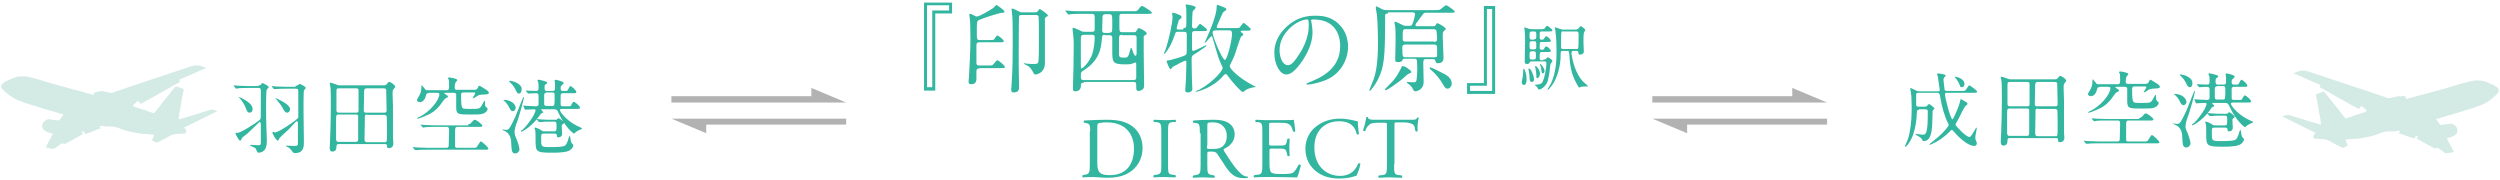 <?xml version="1.0" encoding="utf-8"?>
<!-- Generator: Adobe Illustrator 26.5.3, SVG Export Plug-In . SVG Version: 6.00 Build 0)  -->
<svg version="1.1" id="レイヤー_1" xmlns="http://www.w3.org/2000/svg" xmlns:xlink="http://www.w3.org/1999/xlink" x="0px"
	 y="0px" viewBox="0 0 668 48" style="enable-background:new 0 0 668 48;" xml:space="preserve">
<style type="text/css">
	.st0{fill:#D4EBE5;}
	.st1{fill:#32B6A0;}
	.st2{fill:#B2B2B2;}
</style>
<g>
	<path class="st0" d="M25.1,24.8v0.6c-0.6-0.2-1.2-0.4-1.8-0.5c-1.4-0.4-2.7-0.8-4.1-1.1c-1-0.3-1.9-0.6-2.9-0.8
		c-1.3-0.4-2.5-0.7-3.8-1.1c-0.9-0.3-1.8-0.5-2.7-0.8c-0.8-0.2-1.6-0.4-2.4-0.6c-0.3-0.1-0.7-0.1-1-0.1c-0.2,0-0.3,0-0.5,0
		c-1,0-2,0.2-2.9,0.7c-0.5,0.2-1.1,0.4-1.6,0.7c-0.3,0.2-0.6,0.4-0.8,0.6c-0.4,0.5-0.4,1,0.1,1.5C1.8,25,3.1,26,4.6,26.7
		c1.2,0.5,2.4,0.9,3.7,1.3c0.7,0.2,1.5,0.4,2.2,0.7c1,0.3,2,0.6,3.1,0.9c0.9,0.3,1.8,0.5,2.7,0.8c0.2,0.1,0.5,0.1,0.7,0.2
		c-0.4,0.5-0.8,1.1-1.2,1.6c-0.6-0.1-1.1-0.1-1.7-0.2c-0.2,0-0.5,0-0.7-0.1c-0.6-0.2-1,0.1-1.4,0.4c-0.4,0.3-0.7,0.7-0.7,1.1
		c-0.1,0.6,0,1,0.5,1.4c0.6,0.5,1.4,0.7,2.1,0.9c0.1,0,0.1,0,0.2,0.1c-0.6,1.2-1.3,2.4-1.9,3.6c0.5,0.1,1,0.2,1.5,0.3
		c0.1,0,0.2,0,0.3,0c0.5,0.2,0.8-0.2,1.1-0.4c0.5-0.3,0.9-0.7,1.4-1c0.1,0,0.2,0,0.3,0c0.1,0,0.1,0.1,0.2,0.1c0.2,0.1,0.3,0.1,0.5,0
		c0.7-0.4,1.5-0.8,2.2-1.2c0.8-0.5,1.7-0.9,2.5-1.4c-0.1-0.2-0.3-0.3-0.4-0.5c0.2-0.1,0.3-0.2,0.5-0.3c0.1,0.2,0.3,0.5,0.4,0.7
		c0,0,0.1,0.1,0.2,0.1c0.9-0.3,1.8-0.6,2.6-1c0.5-0.2,1-0.4,1.4-0.5c-0.1-0.2-0.2-0.5-0.3-0.7c0.3,0,0.6,0.1,0.9,0.1
		c0.3,0,0.6,0.1,0.9,0.1c0.4,0,0.7,0,1.1,0c0.9,0,1.8,0.2,2.7,0.6c1,0.4,2,0.7,3.1,0.9c0.7,0.1,1.4,0.3,2.1,0.4
		c0.5,0.1,1.1,0.1,1.6,0.1c0.7,0.1,1.4,0.1,2.2,0.2c-0.2,0.5-0.4,1-0.6,1.5c0.4,0.2,0.8,0.4,1.2,0.6c0,0,0.1,0,0.2,0
		c1.2-0.6,2.4-1.2,3.6-1.9c0.5-0.3,1-0.3,1.5-0.4c0.7-0.1,1.5-0.1,2.2-0.1c0,0,0.1,0,0.1,0c0.2-0.2,0.3-0.3,0.4-0.5
		c0-0.1,0-0.2,0-0.3c-0.2-0.3-0.4-0.5-0.6-0.8c2.9-1.5,5.9-2.9,8.9-4.4c-0.3-0.1-0.6-0.2-0.9-0.3c-0.4-0.2-0.8-0.1-1.2,0
		c-1.6,0.5-3.2,1-4.8,1.5c-1.1,0.3-2.3,0.7-3.4,1c0,0,0,0-0.1,0c0.1-0.3,0.1-0.6,0.1-0.9c0.1-0.7,0.2-1.4,0.4-2.1
		c0.1-0.6,0.2-1.3,0.3-1.9c0.1-0.7,0.2-1.4,0.4-2.1c0.1-0.3,0.1-0.6,0.2-0.9c0-0.2,0-0.2-0.2-0.3c-0.6-0.2-1.2-0.4-1.8-0.6
		c-0.1,0-0.2,0-0.3,0.1c-0.5,0.7-1.1,1.3-1.6,2c-0.6,0.7-1.1,1.4-1.7,2.1c-0.6,0.8-1.2,1.6-1.8,2.3c-0.2,0.2-0.3,0.4-0.5,0.6
		c0,0-0.2,0-0.2,0c-0.7-0.2-1.4-0.4-2-0.7c-1-0.3-1.9-0.6-2.9-0.9c-0.3-0.1-0.4-0.2-0.6-0.5c0.5-0.4,1-0.8,1.4-1.2
		c0.2,0.2,0.4,0.5,0.6,0.7c0.1,0.1,0.1,0.1,0.2,0.1c0.7-0.4,1.4-0.8,2.2-1.2c0.5-0.3,1-0.6,1.6-0.9c1-0.6,2-1.1,3-1.7
		c0.6-0.4,1.3-0.7,1.9-1.1c0.6-0.3,1.1-0.6,1.7-0.9c-0.1-0.2-0.1-0.4-0.2-0.6c2.4-1,4.7-2.1,7.1-3.1c0,0,0,0,0-0.1
		c-0.6-0.2-1.3-0.5-1.9-0.6c-0.7-0.1-1.3,0-2,0.2c-1.7,0.6-3.4,1.1-5.1,1.7c-1.6,0.5-3.2,1.1-4.8,1.6c-1.6,0.5-3.2,1.1-4.8,1.6
		c-1.7,0.6-3.3,1.1-5,1.7c-0.5,0.2-0.9,0.3-1.4,0.5c-0.3,0.1-0.7-0.1-1-0.1c-0.6-0.1-1.2-0.3-1.9-0.4c-0.1,0-0.3,0-0.5,0.1
		C26.1,24.5,25.6,24.6,25.1,24.8"/>
	<g>
		<path class="st1" d="M69.1,22.8c0.3,0,0.5,0,0.6-0.2c0.2-0.3,0.3-0.4,0.5-0.4c0,0,1.6,0.7,1.6,1.1c0,0.1-0.4,0.5-0.5,0.6
			c-0.2,0.5-0.2,2.9-0.2,4.4c0,2.1,0,4.1,0.1,6.2c0,0.4,0.1,2.5,0.1,3c0,0.6,0,1.7-0.5,2.4c-0.4,0.7-1.3,0.9-1.6,0.9
			c-0.1,0-0.4,0-0.5-0.3c-0.3-0.7-0.4-0.9-0.6-1c-0.2-0.1-1.3-0.6-1.3-0.7s0.1-0.1,0.2-0.1c0.3,0,1.6,0.1,1.9,0.1
			c0.6,0,0.8,0,0.8-0.8c0-1.5,0-1.8,0-4.3c0-0.9-0.1-1.1-0.3-1.1c-0.1,0-0.2,0.1-0.7,0.6c-0.8,0.8-1.7,1.6-2.5,2.4
			c-0.2,0.2-1.3,1-1.5,1.2c-0.1,0.1-0.3,0.8-0.5,0.8c-0.4,0-1.3-1.8-1.3-2c0-0.1,0.1-0.1,0.3-0.1c0.5,0,0.8,0,3-1.3
			c0.8-0.5,3.1-1.9,3.4-2.4c0.1-0.2,0.1-1,0.1-7.6c0-0.5-0.1-0.7-0.6-0.7h-2.7c-0.5,0-2,0-2.8,0.1c-0.1,0-0.4,0.1-0.5,0.1
			s-0.1-0.1-0.2-0.2l-0.4-0.5c0-0.1-0.1-0.1-0.1-0.2c0,0,0.1,0,0.1,0c0.1,0,0.8,0.1,1,0.1c0.6,0,1.8,0.1,3,0.1H69.1z M67.5,29.2
			c0,0.5-0.3,0.9-0.8,0.9c-0.5,0-0.7-0.4-0.9-0.9c-0.4-1.2-1.3-2.5-1.8-3c-0.1-0.1-0.3-0.3-0.3-0.3c0,0,0,0,0,0
			c0.1,0,0.5,0.1,1.4,0.6C66.1,27.1,67.5,27.9,67.5,29.2z M79,22.9c0.3,0,0.4,0,0.7-0.2c0.2-0.2,0.3-0.3,0.4-0.3
			c0,0,1.6,0.7,1.6,1.1c0,0.1-0.4,0.5-0.5,0.7c-0.1,0.4-0.1,4.4-0.1,5.2c0,1.2,0.1,7.2,0.1,8.5c0,1.1,0,3-2.3,3
			c-0.5,0-0.6-0.1-1-0.7c-0.2-0.3-0.7-0.8-1.2-1c-0.2-0.1-0.4-0.2-0.4-0.2c0,0,0.1-0.1,0.2-0.1c0.3,0,1.8,0.1,1.9,0.1
			c1.2,0,1.2-0.1,1.2-1c0-0.9,0-4,0-5.1c0-0.4-0.1-0.5-0.3-0.5c-0.2,0-0.3,0.2-0.4,0.3c-0.6,0.6-1.2,1.3-1.8,1.9
			c-0.4,0.4-2.5,2.2-2.6,2.6c-0.1,0.3-0.1,0.4-0.2,0.4c-0.5,0-1.5-1.8-1.5-2.2c0-0.1,0.1-0.2,0.2-0.2s0.4,0.2,0.5,0.2
			c0.9,0,6-3.4,6.2-4c0-0.1,0-6.5,0-7.1c0-0.4-0.1-0.6-0.7-0.6h-2.4c-0.5,0-2,0-2.8,0.1c-0.1,0-0.4,0-0.5,0c-0.1,0-0.1,0-0.2-0.1
			l-0.4-0.5c-0.1-0.1-0.1-0.1-0.1-0.2c0,0,0,0,0.1,0c0.2,0,0.8,0.1,1,0.1c0.6,0,1.8,0.1,3,0.1H79z M77.5,29.2c0,0.3-0.2,0.9-0.8,0.9
			c-0.5,0-0.8-0.5-1.1-1.1c-0.4-0.8-0.6-1-1.7-2.4c-0.2-0.3-0.3-0.3-0.3-0.3s0-0.1,0-0.1c0.1,0,1,0.4,1.1,0.5
			C75.5,27.1,77.5,28.1,77.5,29.2z"/>
		<path class="st1" d="M90.5,38.5c-0.3,0-0.5,0-0.6,0.5c0,0.6,0,1.5-1.1,1.5c-0.6,0-0.7-0.5-0.7-1.1c0-0.3,0.1-1.7,0.1-2.1
			c0.1-2.5,0.2-6,0.2-8.8c0-1.2,0-4.4-0.1-5.2c0-0.2-0.2-0.9-0.2-1c0-0.1,0-0.2,0.1-0.2c0.3,0,0.9,0.2,1.7,0.5
			c0.4,0.2,0.6,0.2,1.1,0.2h11c1,0,1.1,0,1.3-0.3c0.4-0.5,0.5-0.6,0.7-0.6c0.4,0,1.6,0.8,1.6,1.3c0,0.1-0.4,0.6-0.5,0.7
			c-0.2,0.2-0.2,0.5-0.2,1.3c0,0.1,0.1,2.6,0.1,3.1v4.4c0,0.5,0,2.9,0,4.2c0,0.2,0.1,1.3,0.1,1.5c0,1.1-1,1.2-1.1,1.2
			c-0.6,0-0.6-0.3-0.6-0.7c0-0.4-0.3-0.4-0.5-0.4H90.5z M95.2,30.1c0.7,0,0.6-0.4,0.6-0.9c0-0.7,0-4.1,0-4.9c0-0.5,0-0.7-0.7-0.7
			h-4.5c-0.7,0-0.7,0.2-0.7,1c0,0.7,0,4.1,0,4.8c0,0.3,0,0.7,0.7,0.7H95.2z M90.5,30.6c-0.7,0-0.7,0.1-0.7,2.1c0,0.7,0,4.4,0,4.6
			c0.1,0.6,0.4,0.6,0.6,0.6h4.6c0.4,0,0.7,0,0.7-0.7V31c0-0.4-0.5-0.4-0.6-0.4H90.5z M98.1,30.6c-0.2,0-0.5,0-0.6,0.4
			c0,0.1-0.1,5.8-0.1,6.2c0,0.7,0.3,0.8,0.8,0.8h4.6c0.6,0,0.6-0.1,0.6-2.5c0-0.5,0-4.4-0.1-4.5c-0.1-0.2-0.4-0.3-0.5-0.3H98.1z
			 M102.7,30.1c0.6,0,0.6-0.4,0.6-0.7c0-0.5-0.1-5-0.1-5.1c0-0.4,0-0.7-0.7-0.7h-4.5c-0.5,0-0.6,0.2-0.7,0.6c0,1.2-0.1,4-0.1,5.3
			c0,0.5,0.2,0.6,0.6,0.6H102.7z"/>
		<path class="st1" d="M125.1,33.2c0.2,0,0.5,0,0.9-0.5c0.6-0.7,0.7-0.7,0.9-0.7c0.3,0,2,1.2,2,1.6c0,0.2-0.2,0.3-0.6,0.3h-6.1
			c-0.6,0-0.6,0.5-0.6,1.4c0,0.4,0,3.6,0,3.8c0,0.4,0.5,0.4,0.5,0.4h4.7c0.5,0,0.6-0.2,0.9-0.7c0.6-0.9,0.6-1,0.8-1
			c0.3,0,2,1.6,2,1.9c0,0.2-0.2,0.3-0.5,0.3h-15.6c-0.7,0-2.2,0-2.9,0.1c-0.1,0-0.4,0-0.5,0c-0.1,0-0.1,0-0.2-0.1l-0.4-0.5
			c-0.1-0.1-0.1-0.1-0.1-0.1c0,0,0-0.1,0.1-0.1c0.1,0,0.7,0.1,0.8,0.1c0.7,0,2.4,0.1,3.2,0.1h4.9c0.6,0,0.6-0.5,0.6-0.7
			c0-0.6,0.1-3.3,0.1-3.8c0-0.6,0-1.1-0.6-1.1h-3c-0.5,0-2,0-2.8,0.1c-0.1,0-0.4,0.1-0.5,0.1c0,0-0.2-0.1-0.2-0.1l-0.4-0.5
			c-0.1-0.1-0.1-0.1-0.1-0.1c0,0,0-0.1,0.1-0.1c0.2,0,0.8,0.1,1,0.1c0.9,0,1.8,0.1,3,0.1H125.1z M114.5,24.9c-0.5,0-0.5,0-0.7,0.7
			c-0.2,0.9-0.8,1.7-1.6,1.7c-0.5,0-0.8-0.3-0.8-0.6c0-0.2,0.7-1.2,0.8-1.5c0.3-0.5,0.4-1.4,0.4-2c0-0.1,0-0.4,0.1-0.4
			c0.1,0,0.4,0.5,0.8,0.9c0.2,0.4,0.4,0.4,0.8,0.4h5.1c0.6,0,0.6-0.4,0.6-1.5c0-0.4,0-1-0.1-1.3c0-0.1-0.2-0.3-0.2-0.4
			c0,0,0-0.2,0.3-0.2c0.4,0,2.2,0.3,2.2,0.7c0,0.1-0.4,0.5-0.5,0.7c-0.2,0.4-0.2,1.1-0.2,1.3c0,0.2,0,0.6,0.5,0.6h4.8
			c0.5,0,0.7-0.2,0.9-0.6c0.1-0.3,0.3-0.5,0.4-0.5c0.2,0,1.6,1,2,1.2c0.5,0.4,0.5,0.5,0.5,0.7c0,0.4-0.2,0.4-2,0.5
			c-0.5,0-1.1,0.3-1.3,0.5c-0.1,0.1-0.8,0.5-0.9,0.5s-0.1-0.1-0.1-0.1c0-0.1,0.7-1.1,0.7-1.3c0-0.2-0.2-0.2-0.4-0.2h-2.8
			c-0.6,0-0.6,0.5-0.6,0.7c0,0.6,0,2.5,0.2,3.1c0.2,0.6,0.5,0.6,2.4,0.6c2.1,0,2.4,0,2.9-0.9c0.1-0.2,0.7-1.3,0.8-1.3
			c0.1,0,0.1,0.1,0.1,0.7c0,0.4,0,0.8,0.4,1.1c0.3,0.2,0.3,0.3,0.3,0.4c0,0.5-0.6,1.1-1.3,1.3c-0.7,0.2-1.6,0.2-3.2,0.2
			c-3.4,0-3.9,0-3.9-2c0-0.8,0-2.6,0-3.3c0-0.3-0.2-0.5-0.6-0.5h-2.1c-0.4,0-0.5,0-0.5,0.1c0,0.1,0.4,0.3,0.5,0.4
			c0.5,0.3,0.5,0.4,0.5,0.5c0,0.2-0.2,0.3-0.7,0.5c-0.2,0.1-1.2,1.5-1.4,1.8c-1.3,1.6-2.5,2.3-4,2.9c-1.1,0.5-1.8,0.7-2.1,0.7
			c0,0-0.1,0-0.1-0.1c0,0,0.3-0.2,0.3-0.2c3.1-1.3,5.7-4.7,5.7-6.2c0-0.3-0.1-0.4-0.6-0.4H114.5z"/>
		<path class="st1" d="M138,37.1c0.3,0.7,0.8,2.2,0.8,2.8c0,0.5-0.5,1.1-1.1,1.1c-0.9,0-1-0.6-1.1-2.7c0-0.8-0.1-2.7-2-3.4
			c-0.1,0-0.4-0.2-0.4-0.2c0-0.1,0-0.1,0.1-0.1c0.1,0,0.7,0.1,0.9,0.1c0.7,0,0.9-0.1,2.5-3.5c0.6-1.4,1.4-3.6,2-5
			c0.1-0.1,0.1-0.3,0.2-0.3c0,0,0.1,0,0.1,0.1c0,0.5-1.3,5.1-1.8,6.5c-0.3,0.7-0.7,2-0.7,2.6C137.5,35.7,137.5,36,138,37.1z
			 M137,29.7c-0.3,0-0.5-0.1-0.9-0.9c-0.2-0.5-0.7-1.2-1.1-1.6c-0.1-0.1-0.5-0.4-0.5-0.4c0-0.1,0.3-0.1,0.4-0.1c0.6,0,2.6,0.4,2.9,2
			C137.8,29.2,137.5,29.7,137,29.7z M138.7,25c-0.4,0-0.5-0.1-1.1-1.3c-0.4-0.8-0.9-1.3-1.4-1.8c-0.1-0.1-0.2-0.2-0.2-0.2
			c0-0.1,0.2-0.1,0.3-0.1c0.6,0,3.1,0.7,3.1,2.2C139.4,24.5,139.1,25,138.7,25z M139.9,28.4c-0.1-0.1-0.1-0.1-0.1-0.2c0,0,0,0,0.1,0
			c0.2,0,0.8,0.1,1,0.1c0.3,0,2,0.1,2.3,0.1c0.6,0,0.7-0.3,0.7-0.6c0-0.2,0-2,0-2.2c0-0.6-0.3-0.7-0.7-0.7c-0.3,0-1.8,0.1-2,0.1
			c-0.1,0-0.1-0.1-0.2-0.1l-0.4-0.5c-0.1-0.1-0.1-0.1-0.1-0.2c0,0,0,0,0.1,0c0.4,0,2.3,0.1,2.7,0.1c0.5,0,0.6-0.3,0.6-0.9
			c0-0.4,0-1.2-0.1-1.4c0-0.1-0.2-0.4-0.2-0.5c0-0.2,0.2-0.2,0.3-0.2c0.2,0,1.5,0.3,1.7,0.4c0.3,0.1,0.6,0.2,0.6,0.4
			c0,0.2-0.1,0.3-0.5,0.5c-0.2,0.1-0.2,0.6-0.2,0.8c0,0.5,0,0.9,0.6,0.9h1.6c0.6,0,0.6-0.5,0.6-0.7c0-0.2,0-0.7,0-1.2
			c0-0.1-0.1-0.7-0.1-0.8c0-0.2,0.1-0.3,0.2-0.3c0.1,0,1.4,0.3,1.8,0.5c0.2,0.1,0.4,0.2,0.4,0.4c0,0.2-0.1,0.2-0.6,0.7
			c-0.1,0.1-0.2,0.2-0.2,0.7c0,0.3,0,0.7,0.6,0.7h0.9c0.3,0,0.4-0.2,0.5-0.4c0.4-0.8,0.5-0.9,0.6-0.9c0.3,0,1.6,1.1,1.6,1.6
			c0,0.3-0.4,0.3-0.5,0.3h-3.1c-0.6,0-0.6,0.5-0.6,0.7c0,0.4,0,2.1,0,2.3c0,0.5,0.5,0.5,0.5,0.5h1.9c0.3,0,0.4-0.2,0.7-0.8
			c0.2-0.3,0.2-0.4,0.4-0.4c0.3,0,1.7,1.1,1.7,1.6c0,0.2-0.4,0.3-0.6,0.3h-4.3c-0.1,0-0.5,0-0.5,0.3c0,0.6,2.2,3.3,5.4,4.6
			c0.5,0.2,0.5,0.2,0.5,0.4c0,0.1-0.5,0.2-0.8,0.4c-0.5,0.2-0.9,0.5-1.1,0.7c-0.1,0.2-0.2,0.2-0.2,0.2c-0.2,0-2.4-1.7-4.1-5.4
			c-0.3-0.7-0.5-1.1-1.2-1.1h-3.4c0,0-0.1,0-0.1,0.1c0,0.1,0.6,0.6,0.6,0.7c0,0.1-0.6,0.3-0.7,0.4c-0.2,0.3-0.5,0.8-0.8,1.1
			c-0.5,0.7-1.8,2.2-3.6,3.3c-0.2,0.1-0.7,0.4-0.8,0.4c0,0-0.1,0-0.1-0.1c0-0.1,0-0.2,0.5-0.5c0.9-0.8,2.3-2.7,2.9-3.8
			c0-0.1,0.5-1,0.5-1.3c0-0.3-0.3-0.3-0.5-0.3c-0.4,0-1.9,0.1-2.2,0.1c-0.1,0-0.1,0-0.2-0.1L139.9,28.4z M145.4,35.7
			c-0.6,0-0.8,0-0.8,0.9c0,1.6,0,1.8,0.1,2.1c0.2,0.6,1,0.6,2.2,0.6c1.4,0,3.8,0,4.2-0.5c0.4-0.4,0.7-1.4,0.9-2.1
			c0.1-0.2,0.2-0.4,0.2-0.4c0.1,0,0.1,0.1,0.2,0.5c0,0.1,0.1,1.2,0.4,1.5s0.4,0.4,0.4,0.6c0,0.3-0.5,1.2-1.5,1.5
			c-1.1,0.4-3.4,0.4-4,0.4c-4.6,0-4.6-0.2-4.6-3.6c0-1.3,0-2-0.1-2.4c0-0.1-0.2-0.5-0.2-0.6c0,0,0-0.1,0.1-0.1
			c0.6,0,1.6,0.6,1.7,0.7c0.4,0.3,0.5,0.3,1.2,0.3h2.3c0.6,0,0.6-0.3,0.6-1.5c0-0.7,0-1.1-0.6-1.1h-0.7c-1.5,0-2.2,0-2.8,0.1
			c-0.1,0-0.4,0-0.5,0c-0.1,0-0.1,0-0.2-0.1l-0.4-0.5c-0.1-0.1-0.1-0.1-0.1-0.2c0,0,0,0,0.1,0c0.2,0,0.8,0.1,1,0.1
			c1.1,0.1,2,0.1,3,0.1h0.9c0.2,0,0.4,0,0.5-0.2c0.2-0.2,0.2-0.2,0.4-0.2c0.2,0,1.4,0.9,1.4,1.2c0,0.2-0.1,0.3-0.5,0.5
			c-0.1,0.1-0.1,0.3-0.1,0.4c0,0.2,0.1,1.7,0.1,2c0,1-0.9,1-1,1c-0.4,0-0.4-0.2-0.4-0.5c0-0.2-0.1-0.5-0.6-0.5H145.4z M145.9,24.8
			c-0.3,0-0.5,0.2-0.5,0.6c0,0.2,0,2,0,2.3c0,0.2,0,0.6,0.6,0.6h1.6c0.6,0,0.6-0.2,0.6-2.9c0-0.2,0-0.7-0.5-0.7H145.9z"/>
	</g>
</g>
<g>
	<path class="st0" d="M642.9,25.9v0.6c0.6-0.2,1.2-0.4,1.8-0.5c1.4-0.4,2.7-0.8,4.1-1.1c1-0.3,1.9-0.6,2.9-0.8
		c1.3-0.4,2.5-0.7,3.8-1.1c0.9-0.3,1.8-0.5,2.7-0.8c0.8-0.2,1.6-0.4,2.4-0.6c0.3-0.1,0.7-0.1,1-0.1c0.2,0,0.3,0,0.5,0
		c1,0,2,0.2,2.9,0.7c0.5,0.2,1.1,0.4,1.6,0.7c0.3,0.2,0.6,0.4,0.8,0.6c0.4,0.5,0.4,1-0.1,1.5c-1.1,1.2-2.4,2.2-3.9,2.9
		c-1.2,0.5-2.4,0.9-3.7,1.3c-0.7,0.2-1.5,0.4-2.2,0.7c-1,0.3-2,0.6-3.1,0.9c-0.9,0.3-1.8,0.5-2.7,0.8c-0.2,0.1-0.5,0.1-0.8,0.2
		c0.4,0.5,0.8,1.1,1.2,1.6c0.6-0.1,1.1-0.1,1.7-0.2c0.2,0,0.5,0,0.7-0.1c0.6-0.2,1,0.1,1.4,0.4c0.4,0.3,0.7,0.7,0.7,1.1
		c0.1,0.6,0,1-0.5,1.4c-0.6,0.5-1.4,0.7-2.1,0.9c-0.1,0-0.1,0-0.2,0.1c0.6,1.2,1.3,2.4,1.9,3.6c-0.5,0.1-1,0.2-1.5,0.3
		c-0.1,0-0.2,0-0.3,0c-0.5,0.2-0.8-0.2-1.1-0.4c-0.5-0.3-0.9-0.7-1.4-1c-0.1,0-0.2,0-0.3,0c-0.1,0-0.1,0.1-0.2,0.1
		c-0.2,0.1-0.3,0.1-0.5,0c-0.7-0.4-1.5-0.8-2.2-1.2c-0.8-0.5-1.7-0.9-2.5-1.4c0.1-0.2,0.3-0.3,0.4-0.5c-0.2-0.1-0.3-0.2-0.5-0.3
		c-0.1,0.2-0.3,0.5-0.4,0.7c0,0-0.1,0.1-0.2,0.1c-0.9-0.3-1.8-0.6-2.6-0.9c-0.5-0.2-1-0.4-1.4-0.5c0.1-0.2,0.2-0.5,0.3-0.7
		c-0.3,0-0.6,0.1-0.9,0.1c-0.3,0-0.6,0.1-0.9,0.1c-0.4,0-0.7,0-1.1,0c-0.9,0-1.8,0.2-2.7,0.6c-1,0.4-2,0.7-3.1,0.9
		c-0.7,0.1-1.4,0.3-2.1,0.4c-0.5,0.1-1.1,0.1-1.6,0.1c-0.7,0.1-1.4,0.1-2.2,0.2c0.2,0.5,0.4,1,0.6,1.6c-0.4,0.2-0.8,0.4-1.2,0.6
		c0,0-0.1,0-0.2,0c-1.2-0.6-2.4-1.2-3.6-1.9c-0.5-0.3-1-0.3-1.5-0.4c-0.7-0.1-1.5-0.1-2.2-0.1c0,0-0.1,0-0.1,0
		c-0.2-0.2-0.3-0.3-0.4-0.5c0-0.1,0-0.2,0-0.3c0.2-0.3,0.4-0.5,0.6-0.8c-2.9-1.5-5.9-2.9-8.9-4.4c0.3-0.1,0.6-0.2,0.9-0.3
		c0.4-0.2,0.8-0.1,1.2,0c1.6,0.5,3.2,1,4.8,1.5c1.1,0.3,2.3,0.7,3.4,1c0,0,0,0,0.1,0c-0.1-0.3-0.1-0.6-0.1-0.9
		c-0.1-0.7-0.2-1.4-0.4-2.1c-0.1-0.6-0.2-1.3-0.3-1.9c-0.1-0.7-0.2-1.4-0.4-2.1c-0.1-0.3-0.1-0.6-0.2-0.9c0-0.2,0-0.2,0.2-0.3
		c0.6-0.2,1.2-0.4,1.8-0.6c0.1,0,0.2,0,0.3,0.1c0.5,0.7,1.1,1.3,1.6,2c0.6,0.7,1.1,1.4,1.7,2.1c0.6,0.8,1.2,1.6,1.8,2.3
		c0.2,0.2,0.3,0.4,0.5,0.6c0,0,0.2,0,0.2,0c0.7-0.2,1.4-0.4,2-0.7c1-0.3,1.9-0.6,2.9-0.9c0.3-0.1,0.4-0.2,0.6-0.5
		c-0.5-0.4-1-0.8-1.4-1.2c-0.2,0.2-0.4,0.5-0.6,0.7c-0.1,0.1-0.1,0.1-0.2,0.1c-0.7-0.4-1.4-0.8-2.2-1.2c-0.5-0.3-1-0.6-1.6-0.9
		c-1-0.6-2-1.1-3-1.7c-0.6-0.4-1.3-0.7-1.9-1.1c-0.6-0.3-1.1-0.6-1.7-0.9c0.1-0.2,0.1-0.4,0.2-0.6c-2.4-1-4.7-2.1-7.1-3.1
		c0,0,0,0,0-0.1c0.6-0.2,1.3-0.5,1.9-0.6c0.7-0.1,1.3,0,2,0.2c1.7,0.6,3.4,1.1,5.1,1.7c1.6,0.5,3.2,1.1,4.8,1.6
		c1.6,0.5,3.2,1.1,4.9,1.6c1.7,0.6,3.3,1.1,5,1.7c0.5,0.2,0.9,0.3,1.4,0.5c0.3,0.1,0.7-0.1,1-0.1c0.6-0.1,1.2-0.3,1.9-0.4
		c0.1,0,0.3,0,0.5,0.1C641.9,25.5,642.4,25.7,642.9,25.9"/>
	<g>
		<path class="st1" d="M512.8,29.3c-0.4,0-0.6,0.2-0.6,0.6c-0.1,2.4-0.4,4.2-0.9,5.7c-0.5,1.8-1.8,3.6-2.2,3.6c0,0-0.1,0-0.1-0.1
			c0-0.1,0-0.2,0.1-0.3c0.7-1.3,1.1-2.9,1.2-3.7c0.4-2.1,0.5-4.2,0.5-6.3c0-1.7-0.1-3.6-0.2-4c0-0.2-0.2-1-0.2-1.2
			c0,0,0-0.1,0.1-0.1c0.1,0,1.5,0.7,1.7,0.8c0.2,0.1,0.6,0.1,0.8,0.1h4.9c0.1,0,0.4,0,0.4-0.4c0,0-0.5-3.4-0.5-3.5
			c0,0-0.2-0.7-0.2-0.7c0-0.1,0.1-0.2,0.2-0.2c0,0,2.1,0.2,2.1,0.6c0,0.1-0.3,0.4-0.4,0.5c-0.1,0.2-0.2,0.3-0.2,0.6
			c0,0.4,0.3,2.6,0.3,2.7c0,0,0.1,0.3,0.6,0.3h3.8c0.9,0,1,0,1.2-0.2c0.2-0.2,0.8-1.3,1-1.3c0.2,0,2.1,1.4,2.1,1.7
			c0,0.3-0.5,0.3-1.2,0.3h-7c-0.2,0-0.4,0.1-0.4,0.3c0,1.1,1.5,6.8,2,6.8c0.2,0,1.7-3.3,2-4.7c0.1-0.3,0.1-0.7,0.2-0.7
			c0.1,0,0.2,0,1,0.5c0.7,0.4,0.8,0.5,0.8,0.7c0,0.1,0,0.2-0.1,0.3c-0.1,0.1-0.4,0.3-0.5,0.4c-0.2,0.2-1.6,2.9-1.8,3.4
			c-0.1,0.2-0.8,1.3-0.8,1.5c0,0.3,2.8,3.3,3.7,3.3c0.4,0,0.7-0.6,1.2-1.4c0.1-0.2,0.6-1.1,0.7-1.1c0.1,0,0.1,0.1,0.1,0.2
			c0,0.1-0.4,2-0.4,2.4c0,0.1,0,0.3,0.1,0.7c0.3,0.6,0.3,0.7,0.3,0.9c0,0.6-0.5,0.7-0.7,0.7c-1.4,0-3.6-1.7-5.4-3.8
			c-0.4-0.5-0.5-0.5-0.6-0.5c-0.1,0-1,0.9-1.2,1.1c-2.1,1.9-4.4,2.9-4.7,2.9c0,0-0.1,0-0.1-0.1s2-1.6,2.4-2c1.5-1.3,2.8-2.9,2.8-3.2
			c0-0.1,0-0.2-0.1-0.3c-1.1-2.2-1.7-4.5-2.1-6.8c-0.2-1.3-0.3-1.5-0.9-1.5h-5c-0.2,0-0.6,0-0.6,0.5c0,0.4,0,2.2,0,2.6
			c0,0.3,0,0.6,0.6,0.6h1.6c0.2,0,0.4,0,0.6-0.1c0.1-0.1,0.5-0.6,0.7-0.6c0.1,0,1.4,1,1.4,1.2c0,0.1-0.5,0.5-0.5,0.6
			c0,0.1-0.1,3-0.1,3.3c-0.1,2.4-0.4,4.8-2.3,4.8c-0.2,0-0.2-0.1-0.3-0.2c-0.2-0.4-0.3-0.5-0.5-0.7c-0.2-0.2-1.4-0.8-1.4-0.9
			c0-0.1,0.1-0.1,0.2-0.1c0.3,0,1.5,0.2,1.8,0.2c0.5,0,0.9-0.2,1.1-1.6c0.1-0.6,0.2-1.4,0.2-4.5c0-0.4,0-0.7-0.7-0.7H512.8z
			 M524.9,22.4c0,0.5-0.2,0.9-0.8,0.9c-0.3,0-0.4-0.3-0.5-0.7c-0.2-0.5-0.8-1.5-1.2-1.9c-0.1-0.1-0.1-0.2-0.1-0.2
			C522.4,20.4,524.9,20.9,524.9,22.4z"/>
		<path class="st1" d="M537,36.9c-0.3,0-0.5,0-0.6,0.5c0,0.6,0,1.5-1.1,1.5c-0.6,0-0.7-0.5-0.7-1.1c0-0.3,0.1-1.7,0.1-2.1
			c0.1-2.5,0.2-6,0.2-8.8c0-1.2,0-4.4-0.1-5.2c0-0.2-0.2-0.9-0.2-1c0-0.1,0-0.2,0.1-0.2c0.3,0,0.9,0.2,1.7,0.5
			c0.4,0.2,0.6,0.2,1.1,0.2h11c1,0,1.1,0,1.3-0.3c0.4-0.5,0.5-0.6,0.7-0.6c0.4,0,1.6,0.8,1.6,1.3c0,0.1-0.4,0.6-0.5,0.7
			c-0.2,0.2-0.2,0.5-0.2,1.3c0,0.1,0.1,2.6,0.1,3.1v4.4c0,0.5,0,2.9,0,4.2c0,0.2,0.1,1.3,0.1,1.5c0,1.1-1,1.2-1.1,1.2
			c-0.6,0-0.6-0.3-0.6-0.7c0-0.4-0.3-0.4-0.5-0.4H537z M541.7,28.4c0.7,0,0.6-0.4,0.6-0.9c0-0.7,0-4.1,0-4.9c0-0.5,0-0.7-0.7-0.7
			h-4.5c-0.7,0-0.7,0.2-0.7,1c0,0.7,0,4.1,0,4.8c0,0.3,0,0.7,0.7,0.7H541.7z M537,29c-0.7,0-0.7,0.1-0.7,2.1c0,0.7,0,4.4,0,4.6
			c0.1,0.6,0.4,0.6,0.6,0.6h4.6c0.4,0,0.7,0,0.7-0.7v-6.2c0-0.4-0.5-0.4-0.6-0.4H537z M544.5,29c-0.2,0-0.5,0-0.6,0.4
			c0,0.1-0.1,5.8-0.1,6.2c0,0.7,0.3,0.8,0.8,0.8h4.6c0.6,0,0.6-0.1,0.6-2.5c0-0.5,0-4.4-0.1-4.5c-0.1-0.2-0.4-0.3-0.5-0.3H544.5z
			 M549.2,28.4c0.6,0,0.6-0.4,0.6-0.7c0-0.5-0.1-5-0.1-5.1c0-0.4,0-0.7-0.7-0.7h-4.5c-0.5,0-0.6,0.2-0.7,0.6c0,1.2-0.1,4-0.1,5.3
			c0,0.5,0.2,0.6,0.6,0.6H549.2z"/>
		<path class="st1" d="M571.6,31.5c0.2,0,0.5,0,0.9-0.5c0.6-0.7,0.7-0.7,0.9-0.7c0.3,0,2,1.2,2,1.6c0,0.2-0.2,0.3-0.6,0.3h-6.1
			c-0.6,0-0.6,0.5-0.6,1.4c0,0.4,0,3.6,0,3.8c0,0.4,0.5,0.4,0.5,0.4h4.7c0.5,0,0.6-0.2,0.9-0.7c0.6-0.9,0.6-1,0.8-1
			c0.3,0,2,1.6,2,1.9c0,0.2-0.2,0.3-0.5,0.3h-15.6c-0.7,0-2.2,0-2.9,0.1c-0.1,0-0.4,0-0.5,0c-0.1,0-0.1,0-0.2-0.1l-0.4-0.5
			c-0.1-0.1-0.1-0.1-0.1-0.1c0,0,0-0.1,0.1-0.1c0.1,0,0.7,0.1,0.8,0.1c0.7,0,2.4,0.1,3.2,0.1h4.9c0.6,0,0.6-0.5,0.6-0.7
			c0-0.6,0.1-3.3,0.1-3.8c0-0.6,0-1.1-0.6-1.1h-3c-0.5,0-2,0-2.8,0.1c-0.1,0-0.4,0.1-0.5,0.1c0,0-0.2-0.1-0.2-0.1l-0.4-0.5
			c-0.1-0.1-0.1-0.1-0.1-0.1c0,0,0-0.1,0.1-0.1c0.2,0,0.8,0.1,1,0.1c0.9,0,1.8,0.1,3,0.1H571.6z M561,23.3c-0.5,0-0.5,0-0.7,0.7
			c-0.2,0.9-0.8,1.7-1.6,1.7c-0.5,0-0.8-0.3-0.8-0.6c0-0.2,0.7-1.2,0.8-1.5c0.3-0.5,0.4-1.4,0.4-2c0-0.1,0-0.4,0.1-0.4
			c0.1,0,0.4,0.5,0.8,0.9c0.2,0.4,0.4,0.4,0.8,0.4h5.1c0.6,0,0.6-0.4,0.6-1.5c0-0.4,0-1-0.1-1.3c0-0.1-0.2-0.3-0.2-0.4
			c0,0,0-0.2,0.3-0.2c0.4,0,2.2,0.3,2.2,0.7c0,0.1-0.4,0.5-0.5,0.7c-0.2,0.4-0.2,1.1-0.2,1.3c0,0.2,0,0.6,0.5,0.6h4.8
			c0.5,0,0.7-0.2,0.9-0.6c0.1-0.3,0.3-0.5,0.4-0.5c0.2,0,1.6,1,2,1.2c0.5,0.4,0.5,0.5,0.5,0.7c0,0.4-0.2,0.4-2,0.5
			c-0.5,0-1.1,0.3-1.3,0.5c-0.1,0.1-0.8,0.5-0.9,0.5s-0.1-0.1-0.1-0.1c0-0.1,0.7-1.1,0.7-1.3c0-0.2-0.2-0.2-0.4-0.2h-2.8
			c-0.6,0-0.6,0.5-0.6,0.7c0,0.6,0,2.5,0.2,3.1c0.2,0.6,0.5,0.6,2.4,0.6c2.1,0,2.4,0,2.9-0.9c0.1-0.2,0.7-1.3,0.8-1.3
			c0.1,0,0.1,0.1,0.1,0.7c0,0.4,0,0.8,0.4,1.1c0.3,0.2,0.3,0.3,0.3,0.4c0,0.5-0.6,1.1-1.3,1.3c-0.7,0.2-1.6,0.2-3.2,0.2
			c-3.4,0-3.9,0-3.9-2c0-0.8,0-2.6,0-3.3c0-0.3-0.2-0.5-0.6-0.5h-2.1c-0.4,0-0.5,0-0.5,0.1c0,0.1,0.4,0.3,0.5,0.4
			c0.5,0.3,0.5,0.4,0.5,0.5c0,0.2-0.2,0.3-0.7,0.5c-0.2,0.1-1.2,1.5-1.4,1.8c-1.3,1.6-2.5,2.3-4,2.9c-1.1,0.5-1.8,0.7-2.1,0.7
			c0,0-0.1,0-0.1-0.1c0,0,0.3-0.2,0.3-0.2c3.1-1.3,5.7-4.7,5.7-6.2c0-0.3-0.1-0.4-0.6-0.4H561z"/>
		<path class="st1" d="M584.5,35.5c0.3,0.7,0.8,2.2,0.8,2.8c0,0.5-0.5,1.1-1.1,1.1c-0.9,0-1-0.6-1.1-2.7c0-0.8-0.1-2.7-2-3.4
			c-0.1,0-0.4-0.2-0.4-0.2c0-0.1,0-0.1,0.1-0.1c0.1,0,0.7,0.1,0.9,0.1c0.7,0,0.9-0.1,2.5-3.5c0.6-1.4,1.4-3.6,2-5
			c0.1-0.1,0.1-0.3,0.2-0.3c0,0,0.1,0,0.1,0.1c0,0.5-1.3,5.1-1.8,6.5c-0.3,0.7-0.7,2-0.7,2.6C583.9,34,584,34.4,584.5,35.5z
			 M583.4,28.1c-0.3,0-0.5-0.1-0.9-0.9c-0.2-0.5-0.7-1.2-1.1-1.6c-0.1-0.1-0.5-0.4-0.5-0.4c0-0.1,0.3-0.1,0.4-0.1
			c0.6,0,2.6,0.4,2.9,2C584.3,27.6,583.9,28.1,583.4,28.1z M585.1,23.3c-0.4,0-0.5-0.1-1.1-1.3c-0.4-0.8-0.9-1.3-1.4-1.8
			c-0.1-0.1-0.2-0.2-0.2-0.2c0-0.1,0.2-0.1,0.3-0.1c0.6,0,3.1,0.7,3.1,2.2C585.9,22.8,585.6,23.3,585.1,23.3z M586.4,26.7
			c-0.1-0.1-0.1-0.1-0.1-0.2c0,0,0,0,0.1,0c0.2,0,0.8,0.1,1,0.1c0.3,0,2,0.1,2.3,0.1c0.6,0,0.7-0.3,0.7-0.6c0-0.2,0-2,0-2.2
			c0-0.6-0.3-0.7-0.7-0.7c-0.3,0-1.8,0.1-2,0.1c-0.1,0-0.1-0.1-0.2-0.1l-0.4-0.5c-0.1-0.1-0.1-0.1-0.1-0.2c0,0,0,0,0.1,0
			c0.4,0,2.3,0.1,2.7,0.1c0.5,0,0.6-0.3,0.6-0.9c0-0.4,0-1.2-0.1-1.4c0-0.1-0.2-0.4-0.2-0.5c0-0.2,0.2-0.2,0.3-0.2
			c0.2,0,1.5,0.3,1.7,0.4c0.3,0.1,0.6,0.2,0.6,0.4c0,0.2-0.1,0.3-0.5,0.5c-0.2,0.1-0.2,0.6-0.2,0.8c0,0.5,0,0.9,0.6,0.9h1.6
			c0.6,0,0.6-0.5,0.6-0.7c0-0.2,0-0.7,0-1.2c0-0.1-0.1-0.7-0.1-0.8c0-0.2,0.1-0.3,0.2-0.3c0.1,0,1.4,0.3,1.8,0.5
			c0.2,0.1,0.4,0.2,0.4,0.4c0,0.2-0.1,0.2-0.6,0.7c-0.1,0.1-0.2,0.2-0.2,0.7c0,0.3,0,0.7,0.6,0.7h0.9c0.3,0,0.4-0.2,0.5-0.4
			c0.4-0.8,0.5-0.9,0.6-0.9c0.3,0,1.6,1.1,1.6,1.6c0,0.3-0.4,0.3-0.5,0.3h-3.1c-0.6,0-0.6,0.5-0.6,0.7c0,0.4,0,2.1,0,2.3
			c0,0.5,0.5,0.5,0.5,0.5h1.9c0.3,0,0.4-0.2,0.7-0.8c0.2-0.3,0.2-0.4,0.4-0.4c0.3,0,1.7,1.1,1.7,1.6c0,0.2-0.4,0.3-0.6,0.3h-4.3
			c-0.1,0-0.5,0-0.5,0.3c0,0.6,2.2,3.3,5.4,4.6c0.5,0.2,0.5,0.2,0.5,0.4c0,0.1-0.5,0.2-0.8,0.4c-0.5,0.2-0.9,0.5-1.1,0.7
			c-0.1,0.2-0.2,0.2-0.2,0.2c-0.2,0-2.4-1.7-4.1-5.4c-0.3-0.7-0.5-1.1-1.2-1.1h-3.4c0,0-0.1,0-0.1,0.1c0,0.1,0.6,0.6,0.6,0.7
			c0,0.1-0.6,0.3-0.7,0.4c-0.2,0.3-0.5,0.8-0.8,1.1c-0.5,0.7-1.8,2.2-3.6,3.3c-0.2,0.1-0.7,0.4-0.8,0.4c0,0-0.1,0-0.1-0.1
			c0-0.1,0-0.2,0.5-0.5c0.9-0.8,2.3-2.7,2.9-3.8c0-0.1,0.5-1,0.5-1.3c0-0.3-0.3-0.3-0.5-0.3c-0.4,0-1.9,0.1-2.2,0.1
			c-0.1,0-0.1,0-0.2-0.1L586.4,26.7z M591.8,34.1c-0.6,0-0.8,0-0.8,0.9c0,1.6,0,1.8,0.1,2.1c0.2,0.6,1,0.6,2.2,0.6
			c1.4,0,3.8,0,4.2-0.5c0.4-0.4,0.7-1.4,0.9-2.1c0.1-0.2,0.2-0.4,0.2-0.4c0.1,0,0.1,0.1,0.2,0.5c0,0.1,0.1,1.2,0.4,1.5
			s0.4,0.4,0.4,0.6c0,0.3-0.5,1.2-1.5,1.5c-1.1,0.4-3.4,0.4-4,0.4c-4.6,0-4.6-0.2-4.6-3.6c0-1.3,0-2-0.1-2.4c0-0.1-0.2-0.5-0.2-0.6
			c0,0,0-0.1,0.1-0.1c0.6,0,1.6,0.6,1.7,0.7c0.4,0.3,0.5,0.3,1.2,0.3h2.3c0.6,0,0.6-0.3,0.6-1.5c0-0.7,0-1.1-0.6-1.1h-0.7
			c-1.4,0-2.2,0-2.8,0.1c-0.1,0-0.4,0-0.5,0c-0.1,0-0.1,0-0.2-0.1l-0.4-0.5c-0.1-0.1-0.1-0.1-0.1-0.2c0,0,0,0,0.1,0
			c0.2,0,0.8,0.1,1,0.1c1.1,0.1,2,0.1,3,0.1h0.9c0.2,0,0.4,0,0.5-0.2c0.2-0.2,0.2-0.2,0.4-0.2c0.2,0,1.4,0.9,1.4,1.2
			c0,0.2-0.1,0.3-0.5,0.5c-0.1,0.1-0.1,0.3-0.1,0.4c0,0.2,0.1,1.7,0.1,2c0,1-0.9,1-1,1c-0.4,0-0.4-0.2-0.4-0.5
			c0-0.2-0.1-0.5-0.6-0.5H591.8z M592.3,23.1c-0.3,0-0.5,0.2-0.5,0.6c0,0.2,0,2,0,2.3c0,0.2,0,0.6,0.6,0.6h1.6
			c0.6,0,0.6-0.2,0.6-2.9c0-0.2,0-0.7-0.5-0.7H592.3z"/>
	</g>
</g>
<g>
	<g>
		<path class="st1" d="M291.3,35.1c0-1.6-0.1-2.1-1.1-2.2l-0.5-0.1c-0.2-0.1-0.2-0.5,0-0.6c2-0.1,3.8-0.2,5.8-0.2
			c1.9,0,3.6,0.1,5.1,0.7c3.1,1.1,4.7,3.8,4.7,6.8c0,2.9-1.4,5.5-4.1,6.9c-1.5,0.8-3.4,1.1-5.2,1.1c-1.5,0-3-0.2-3.8-0.2
			c-1,0-1.8,0-2.9,0.1c-0.1-0.1-0.2-0.4,0-0.6l0.5-0.1c1.3-0.2,1.4-0.5,1.4-2.9V35.1z M293.2,43.4c0,1.2,0.1,2,0.5,2.5
			c0.5,0.7,1.4,0.9,2.8,0.9c4.5,0,6.5-2.9,6.5-7.2c0-2.5-1.2-6.9-7.3-6.9c-1.4,0-2.1,0.2-2.3,0.3c-0.2,0.1-0.2,0.7-0.2,1.8V43.4z"/>
		<path class="st1" d="M310.3,35.6c0-2.5,0-2.8-1.4-3l-0.6,0c-0.1-0.1-0.1-0.5,0-0.6c1.2,0,1.9,0.1,2.9,0.1c0.9,0,1.7,0,2.9-0.1
			c0.1,0.1,0.2,0.5,0,0.6l-0.6,0c-1.4,0.1-1.4,0.5-1.4,3v8.2c0,2.5,0,2.8,1.4,2.9l0.6,0.1c0.1,0.1,0.1,0.5,0,0.6
			c-1.2,0-1.9-0.1-2.9-0.1c-1,0-1.8,0-2.9,0.1c-0.1-0.1-0.2-0.4,0-0.6l0.6-0.1c1.4-0.2,1.4-0.5,1.4-2.9V35.6z"/>
		<path class="st1" d="M320.6,35.6c0-2.2-0.1-2.6-1-2.7l-0.7-0.1c-0.2-0.1-0.2-0.5,0-0.6c1.3-0.1,2.9-0.2,5.2-0.2
			c1.4,0,2.8,0.1,3.9,0.7c1.1,0.6,1.9,1.6,1.9,3.2c0,2.2-1.7,3.4-2.9,3.9c-0.1,0.1,0,0.4,0.1,0.6c1.9,3,3.1,4.8,4.7,6.2
			c0.4,0.3,1,0.6,1.6,0.6c0.1,0,0.1,0.2,0,0.3c-0.2,0.1-0.6,0.1-1,0.1c-2,0-3.2-0.6-4.8-2.9c-0.6-0.9-1.6-2.5-2.3-3.5
			c-0.3-0.5-0.7-0.7-1.6-0.7c-1,0-1.1,0-1.1,0.5v2.9c0,2.4,0,2.7,1.4,2.9l0.5,0.1c0.1,0.1,0.1,0.5,0,0.6c-1,0-1.8-0.1-2.8-0.1
			c-1,0-1.8,0-2.9,0.1c-0.1-0.1-0.2-0.4,0-0.6l0.6-0.1c1.3-0.2,1.4-0.5,1.4-2.9V35.6z M322.5,38.9c0,0.4,0,0.7,0.1,0.8
			c0.1,0.1,0.4,0.1,1.6,0.1c0.8,0,1.7-0.1,2.4-0.6c0.6-0.5,1.2-1.3,1.2-2.9c0-1.8-1.1-3.6-3.7-3.6c-1.4,0-1.5,0.1-1.5,0.7V38.9z"/>
		<path class="st1" d="M337.3,35.5c0-2.4,0-2.8-1.4-2.9l-0.4,0c-0.1-0.1-0.1-0.5,0-0.6c1,0,1.8,0.1,2.7,0.1h4.4c1.5,0,2.8,0,3.1-0.1
			c0.1,0.4,0.3,2.1,0.4,3.1c-0.1,0.1-0.5,0.2-0.6,0c-0.3-1.1-0.6-1.9-1.8-2.2c-0.5-0.1-1.2-0.1-2.2-0.1h-1.7c-0.7,0-0.7,0-0.7,0.9
			v4.6c0,0.6,0.1,0.6,0.8,0.6h1.3c1,0,1.7,0,2-0.1c0.3-0.1,0.4-0.2,0.6-0.8l0.2-0.9c0.1-0.1,0.5-0.1,0.6,0c0,0.6-0.1,1.5-0.1,2.3
			c0,0.8,0.1,1.7,0.1,2.2c-0.1,0.2-0.5,0.2-0.6,0l-0.2-0.9c-0.1-0.4-0.3-0.8-0.7-0.9c-0.3-0.1-0.9-0.1-1.8-0.1h-1.3
			c-0.7,0-0.8,0-0.8,0.6v3.3c0,1.2,0.1,2,0.4,2.4c0.3,0.3,0.8,0.5,2.8,0.5c1.8,0,2.5-0.1,3-0.3c0.4-0.2,1-1,1.6-2.2
			c0.2-0.1,0.5,0,0.6,0.2c-0.2,0.8-0.7,2.6-1,3.2c-2.1,0-4.1-0.1-6.2-0.1h-2.1c-1,0-1.8,0-3.2,0.1c-0.1-0.1-0.2-0.4,0-0.6l0.8-0.1
			c1.3-0.1,1.4-0.5,1.4-2.9V35.5z"/>
		<path class="st1" d="M351.8,33.7c1.7-1.3,3.8-2,6.3-2c1.3,0,3,0.3,4.1,0.6c0.3,0.1,0.4,0.1,0.6,0.1c0,0.5,0.1,2,0.3,3.4
			c-0.1,0.2-0.5,0.2-0.6,0c-0.3-1.6-1.4-3.4-4.7-3.4c-3.5,0-6.6,2.2-6.6,7c0,4.9,3.1,7.6,6.9,7.6c3,0,4.3-1.9,4.8-3.3
			c0.2-0.1,0.5-0.1,0.6,0.1c-0.2,1.2-0.8,2.7-1.1,3.2c-0.3,0-0.6,0.1-0.8,0.2c-0.5,0.2-2.2,0.5-3.7,0.5c-2.1,0-4.1-0.4-5.8-1.6
			c-1.9-1.3-3.3-3.4-3.3-6.4C348.8,37.2,350,35,351.8,33.7z"/>
		<path class="st1" d="M372.5,43.9c0,2.4,0,2.8,1.4,2.9l0.7,0.1c0.1,0.1,0.1,0.5,0,0.6c-1.3,0-2.1-0.1-3-0.1s-1.7,0-3.2,0.1
			c-0.1-0.1-0.2-0.5,0-0.6l0.8-0.1c1.3-0.1,1.4-0.5,1.4-2.9V33.5c0-0.7,0-0.7-0.7-0.7h-1.3c-1,0-2.3,0-2.8,0.6c-0.6,0.5-0.8,1-1,1.6
			c-0.2,0.1-0.5,0-0.6-0.2c0.4-1,0.7-2.5,0.9-3.5c0.1,0,0.4-0.1,0.4,0c0.1,0.7,0.9,0.7,2,0.7h9.4c1.3,0,1.5,0,1.8-0.6
			c0.1,0,0.4,0,0.4,0.1c-0.3,0.9-0.4,2.8-0.3,3.5c-0.1,0.2-0.5,0.2-0.6,0c-0.1-0.6-0.2-1.4-0.6-1.7c-0.5-0.4-1.4-0.6-2.7-0.6h-1.6
			c-0.7,0-0.7,0-0.7,0.8V43.9z"/>
	</g>
	<g>
		<path class="st1" d="M254.4,3.6h-4.5v20.6h-3V0.7h7.5V3.6z M253.6,1.4h-5.9v21.9h1.4V2.8h4.5V1.4z"/>
		<path class="st1" d="M261.7,18.3c-0.5,0-0.8,0.1-0.8,0.8c0,0.3,0,1.6,0,2c0,1-0.6,1.4-1.3,1.4c-0.7,0-0.8-0.2-0.8-0.8
			c0-0.1,0.1-0.8,0.1-1c0.2-3.2,0.4-7.7,0.4-10.7c0-2.3-0.1-3.7-0.1-4.4c0-0.2-0.2-1.4-0.2-1.7c0-0.2,0-0.2,0.2-0.2
			c0.2,0,0.5,0.1,0.6,0.2c0.9,0.5,1,0.5,1.3,0.5c0.6,0,3.5-1.7,4.2-2.2c0.2-0.1,0.9-0.9,0.9-0.9c0.1,0,2.2,1.4,2.2,1.8
			c0,0.3-0.3,0.3-0.5,0.3c-0.8,0-5.4,1.5-6.2,1.9c-0.7,0.3-0.7,0.5-0.7,3.2c0,2,0,2.2,0.8,2.2h2.6c1.1,0,1.2,0,1.5-0.6
			c0.1-0.2,0.4-0.6,0.6-0.6c0.3,0,1.7,1.1,1.7,1.5c0,0.3-0.1,0.3-1.4,0.3h-5.1c-0.4,0-0.8,0-0.8,0.9c0,0.6,0,3.9,0,4.6
			c0,0.7,0.5,0.7,0.8,0.7h2.2c0.6,0,1.1,0,1.3-0.1c0.2-0.1,1-1.3,1.3-1.3c0.3,0,2,1.4,2,1.8c0,0.3-0.1,0.3-1.3,0.3H261.7z
			 M276.6,3.3c0.4,0,0.5-0.1,0.7-0.3c0.4-0.5,0.4-0.6,0.5-0.6c0.2,0,2.2,1.4,2.2,1.7c0,0.2-0.3,0.4-0.4,0.4
			c-0.3,0.2-0.4,0.3-0.4,0.4c0,0.1,0,10,0,11.4c0,1.1,0,1.6-0.5,2.4c-0.7,1-1.7,1.2-2,1.2s-0.4-0.1-0.6-0.5
			c-0.4-0.8-0.8-1.3-1.3-1.7c-0.2-0.1-1.3-0.7-1.3-0.7s0.1-0.1,0.2-0.1c0.2,0,0.4,0.1,0.5,0.1c0.3,0,0.8,0.1,1.6,0.1
			c1.1,0,1.4,0,1.6-0.4s0.2-4.6,0.2-5.5c0-1.2,0-6.5-0.1-6.9C277.3,4,276.8,4,276.6,4H273c-0.2,0-0.6,0-0.7,0.3
			c-0.1,0.2-0.1,12-0.1,13.5c0,0.8,0.1,4.5,0.1,5.4c0,0.5,0,1.5-1.4,1.5c-0.6,0-0.7-0.2-0.7-0.9c0-0.3,0.1-0.9,0.1-1.4
			c0.3-4,0.3-8.4,0.3-11.1c0-1.2,0-5.3-0.1-6.9c0-0.3-0.2-1.6-0.2-1.9c0-0.1,0-0.2,0.2-0.2c0.3,0,0.8,0.3,1.6,0.7
			c0.4,0.2,0.6,0.3,1,0.3H276.6z"/>
		<path class="st1" d="M289.6,22.1c-0.8,0-0.8,0.3-0.8,0.9c0,1-0.7,1.4-1.5,1.4c-0.6,0-0.6-0.4-0.6-0.7c0-0.1,0-0.6,0-0.8
			c0.1-2.4,0.2-8.2,0.2-11.1c0-0.7,0-1.3-0.2-3c-0.1-0.5-0.1-1-0.1-1.1c0-0.1,0-0.3,0.1-0.3c0.4,0,1.5,0.6,2,0.8
			c0.5,0.3,0.8,0.3,1.3,0.3h1.7c0.3,0,0.8,0,0.8-0.6V4.6c0-0.5-0.1-0.9-0.7-0.9h-2.6c-0.6,0-2.3,0-3.2,0.1c-0.1,0-0.5,0.1-0.5,0.1
			c-0.1,0-0.2-0.1-0.2-0.2l-0.5-0.6c-0.1-0.1-0.1-0.1-0.1-0.2c0-0.1,0.1-0.1,0.1-0.1c0.2,0,0.9,0.1,1.1,0.1c0.7,0.1,2.1,0.1,3.6,0.1
			h13c1.2,0,1.3,0,1.6-0.4c0.7-0.9,0.8-1,1.1-1c0.3,0,2.6,1.5,2.6,1.8c0,0.3-0.5,0.3-1.4,0.3h-6.6c-0.3,0-0.6,0-0.7,0.5
			c0,0.2,0,2.2,0,2.5c0,1.7,0,1.9,0.8,1.9h3.1c0.3,0,0.5,0,0.6-0.3c0.5-0.7,0.5-0.8,0.7-0.8c0.2,0,2.1,0.9,2.1,1.4
			c0,0.2-0.1,0.3-0.3,0.4c-0.1,0.1-0.5,0.3-0.5,0.4c0,0.2,0,3.4,0,3.9c0,1.3,0.1,7.9,0.1,9.4c0,1.2-1.4,1.3-1.5,1.3
			c-0.6,0-0.6-0.4-0.6-1.3c0-0.8,0-1.1-0.7-1.1H289.6z M289.6,9.3c-0.8,0-0.8,0.5-0.8,1.2c0,1.1,0,6,0,6.9c0,0.6,0,0.9,0.2,0.9
			c0.2,0,2.1-1.5,2.9-4c0.4-1.3,0.6-3.1,0.6-4.3c0-0.7-0.4-0.7-0.7-0.7H289.6z M295.2,9.3c-0.7,0-0.7,0.3-0.8,1.3
			c-0.2,2.3-0.6,5.6-5,8.3c-0.6,0.4-0.6,0.5-0.6,1.6c0,0.5,0,0.9,0.8,0.9h13.2c0.6,0,0.8-0.2,0.8-0.7c0-1.1,0-2.4,0-3.5
			c0-0.3,0-0.5-0.2-0.5c-0.1,0-0.5,0.2-0.6,0.2c-0.5,0.2-0.8,0.3-2.1,0.3c-3.3,0-3.5-0.5-3.5-3.3v-3.8c0-0.3-0.1-0.7-0.7-0.7H295.2z
			 M296.5,8.7c0.7,0,0.7-0.1,0.7-2.4c0-0.4,0-2-0.1-2.1c-0.1-0.4-0.5-0.4-0.7-0.4h-1.1c-0.3,0-0.6,0.1-0.7,0.5
			c0,0.2-0.1,3.2-0.1,3.7c0,0.3,0,0.8,0.7,0.8H296.5z M299.8,9.3c-0.7,0-0.8,0.4-0.8,0.9c0,0.4,0,4.2,0,4.5c0.1,0.6,0.3,0.7,1.4,0.7
			c1,0,1.1-0.2,1.6-2.1c0-0.1,0.1-0.5,0.3-0.5c0.1,0,0.2,0.5,0.3,0.7c0.1,0.2,0.4,1.4,0.8,1.4c0.2,0,0.3-0.3,0.3-0.8V10
			c0-0.5-0.3-0.6-0.8-0.6H299.8z"/>
		<path class="st1" d="M316.2,7.5c0.8,0,0.8-0.2,0.8-2c0-2.9,0-3.1-0.1-3.6c0-0.1-0.1-0.4-0.1-0.5c0-0.2,0.1-0.2,0.2-0.2
			c0.1,0,2.5,0.3,2.5,0.8c0,0.2-0.7,0.9-0.8,1c-0.1,0.2-0.2,3.4-0.2,3.9s0.2,0.7,0.7,0.7c0.4,0,0.5-0.1,0.7-0.4
			c0.5-0.7,0.6-0.8,0.8-0.8s1,0.8,1.2,0.9c0.3,0.2,0.6,0.4,0.6,0.7c0,0.3-0.1,0.3-1.1,0.3h-2.1c-0.8,0-0.8,0.4-0.8,0.9
			c0,0.6,0,3.1,0,3.6c0,0.6,0.1,0.8,0.3,0.8c0.5,0,3.2-1.5,3.5-1.5c0.1,0,0.1,0,0.1,0.1c0,0.1-1.8,1.4-3.1,2.2
			c-0.7,0.4-0.9,0.5-0.9,1.5c0,2.1,0.1,5,0.1,5.9c0,0.2,0.1,1.7,0.1,1.9c0,0.7-0.6,1-1.2,1s-0.7-0.2-0.7-0.6c0-0.5,0.2-2.7,0.2-3.1
			c0-0.6,0.1-3.6,0.1-4.1c0-0.5,0-0.7-0.3-0.7c-0.2,0-3.3,1.6-3.4,1.7c-0.1,0.2-0.4,0.6-0.5,0.6c-0.4,0-1.1-2.1-1.1-2.2
			c0-0.2,1-0.2,1.2-0.3c1.2-0.3,3.5-1,3.9-1.3c0.3-0.3,0.3-0.5,0.3-2c0-0.4,0-3.6,0-3.7c-0.1-0.5-0.4-0.5-0.8-0.5h-1.6
			c-0.5,0-0.6,0.1-0.8,0.8c-0.9,2.7-1.7,3.8-2.4,4.7c-0.2,0.3-0.3,0.4-0.4,0.4c-0.1,0-0.1-0.1-0.1-0.1c0-0.1,0.2-0.6,0.3-0.7
			c1.1-3,2-7.7,2-9c0-0.2-0.1-0.8-0.1-1c0-0.2,0.2-0.2,0.3-0.2c0.2,0,1.8,0.6,1.9,0.7c0.2,0.1,0.3,0.3,0.3,0.5c0,0.2,0,0.2-0.4,0.5
			c-0.2,0.2-0.4,0.3-0.4,0.6c-0.1,0.3-0.5,1.6-0.5,1.8c0,0.4,0.3,0.4,0.5,0.4H316.2z M330.2,7.5c0.9,0,1-0.1,1.1-0.2
			c0.2-0.2,0.8-1.2,1-1.2c0.1,0,1.9,1.4,1.9,1.7c0,0.4-0.4,0.4-1.1,0.4H332c-0.2,0-0.5,0-0.5,0.2c0,0.1,0.2,0.3,0.4,0.4
			c0.1,0.1,0.3,0.2,0.3,0.4c0,0.2-0.1,0.3-0.5,0.5c-0.2,0.1-1.1,2.8-1.3,3.5c-0.6,2-1.1,2.9-1.6,3.9c-0.1,0.1-0.2,0.4-0.2,0.6
			c0,0.7,2.5,3.2,6.2,5.1c0.1,0.1,0.7,0.3,0.7,0.4c0,0.1-0.1,0.1-0.2,0.1c-0.4,0-1.8,0.3-2.5,0.8c-0.1,0.1-0.6,0.5-0.7,0.5
			c-0.5,0-3.2-3.1-4-4.3c-0.2-0.3-0.4-0.5-0.6-0.5c-0.3,0-0.5,0.3-0.7,0.5c-2.6,3.1-6.7,4.2-7.2,4.2c-0.1,0-0.1,0-0.1-0.1
			c0-0.1,0.8-0.4,0.9-0.4c4-2.2,6.3-5.2,6.3-5.8c0-0.2-0.1-0.4-0.3-0.8c-0.8-1.8-0.9-2.1-2.3-7c-0.2-0.6-0.2-0.7-0.4-0.7
			c-0.3,0-1.4,1.7-1.7,1.7c0,0-0.1-0.1-0.1-0.1c0-0.1,0.3-0.5,0.3-0.6c1.1-2.4,2.9-6.7,2.9-8.8c0-0.5,0-0.6,0.2-0.6
			c0.2,0,1.7,0.7,2.1,0.8c0.1,0.1,0.3,0.2,0.3,0.4c0,0.2-0.1,0.2-0.5,0.5c-0.3,0.2-0.4,0.3-0.5,0.5c-0.2,0.4-1.6,3.5-1.6,3.7
			c0,0.3,0.3,0.3,0.5,0.3H330.2z M325.1,8.1c-0.6,0-1.1,0.1-1.1,0.6c0,1.1,2.6,7.3,3.3,7.3c0.6,0,1.9-5.2,1.9-7
			c0-0.9-0.5-0.9-0.8-0.9H325.1z"/>
		<path class="st1" d="M350.3,5.5c0,0.1,0.1,0.2,0.1,0.3c0.1,0.8,0.3,1.6,0.3,2.8c0,1.7-0.4,4.1-2.6,7.5c-2.1,3.1-3.4,3.8-4.4,3.8
			c-1.7,0-3.2-2.7-3.2-5.8c0-1.4,0.3-4,2.9-6.6c3.3-3.3,6.7-3.3,8.2-3.3c2.3,0,3.4,0.5,4.1,0.8c2.8,1.4,4.5,4.1,4.5,7.5
			c0,3.3-1.9,7.5-6.5,9.1c-2.2,0.8-3.9,1-4.3,1c-0.1,0-0.3,0-0.3-0.2c0-0.1,0.1-0.1,0.7-0.4c2.7-1.1,8.3-3.3,8.3-9.7
			c0-1-0.1-7.1-7.1-7.1C350.3,5.2,350.3,5.4,350.3,5.5z M341.9,13.4c0,1.7,0.7,4,2.2,4c0.7,0,1.4-0.3,3.1-3c1.4-2.1,2.5-4.9,2.5-7.5
			c0-1.5-0.1-1.7-0.4-1.7C346.9,5.2,341.9,8.5,341.9,13.4z"/>
		<path class="st1" d="M370.9,3.6c-0.3,0-0.8,0-0.8,0.6c0,0.2,0,1.2,0,1.4c0,9.7-0.3,12.2-1.7,15.2c-1,2.1-2.2,3.5-2.4,3.5
			c-0.1,0-0.1-0.1-0.1-0.2c0-0.1,0.8-2.1,1.1-2.8c1.2-3.1,1.2-8.5,1.2-10.1c0-1.9-0.1-5.5-0.3-7.3c0-0.3-0.3-1.5-0.3-1.9
			c0-0.1,0.1-0.3,0.2-0.3c0.1,0,1.2,0.6,1.4,0.7c0.6,0.3,0.8,0.3,1.4,0.3h12.8c0.6,0,1,0,1.3-0.1c0.3-0.1,1.4-1.2,1.7-1.2
			c0.3,0,2.3,1.4,2.3,1.7c0,0.3-0.1,0.3-1.3,0.3h-6.1c-0.4,0-0.6,0-0.8,0.1c-0.3,0.2-1.1,1.5-1.4,1.8c-0.6,0.8-0.9,1.2-0.9,1.4
			c0,0.3,0.3,0.3,0.4,0.3h4.3c0.4,0,0.5,0,0.7-0.3c0.3-0.5,0.3-0.5,0.5-0.5c0.2,0,2.2,1.1,2.2,1.5c0,0.2-0.1,0.2-0.5,0.6
			c-0.3,0.3-0.3,0.4-0.3,1.6c0,0.8,0.2,4.6,0.2,5.5c0,0.4,0,1.5-1.5,1.5c-0.6,0-0.6-0.4-0.7-0.7c-0.1-0.3-0.1-0.4-0.7-0.4h-1.8
			c-0.7,0-0.7,0.3-0.7,1.4c0,0.7,0.1,4.1,0.1,4.5c0,0.5,0,1.3-0.7,2c-0.5,0.5-1.2,0.7-1.5,0.7c-0.4,0-0.5-0.3-0.6-0.4
			c-0.2-0.5-0.3-0.7-0.9-1.3c-0.1-0.1-0.8-0.5-0.8-0.7c0-0.1,0-0.1,0.2-0.1c0.2,0,1.2,0.1,1.4,0.1c0.6,0,0.8-0.1,0.9-0.3
			c0.2-0.3,0.3-2.8,0.3-3.3c0-0.3-0.1-2.1-0.1-2.3c-0.1-0.4-0.5-0.4-0.7-0.4h-2.5c-0.4,0-0.5,0-0.6,0.2c-0.2,0.5-0.3,0.7-1.3,0.7
			c-0.6,0-0.7-0.2-0.7-0.8c0-0.7,0.1-4.2,0.1-5c0-0.6,0-2.6-0.1-3.6c0-0.2-0.2-0.9-0.2-1.1c0-0.2,0.1-0.3,0.3-0.3
			c0.1,0,1.3,0.6,1.7,0.8c0.4,0.2,0.5,0.3,1.1,0.3h1c0.2,0,0.5,0,0.7-0.5c0.5-1.1,0.7-2.5,0.7-2.6c0-0.1,0-0.5-0.6-0.5H370.9z
			 M377.1,19.2c0,0.2-0.1,0.3-0.7,0.5c-0.3,0.1-1.5,1.3-1.8,1.5c-0.9,0.7-3.8,2.9-4.4,2.9c-0.1,0-0.2,0-0.2-0.1c0-0.2,2-2.1,2.3-2.5
			c0.3-0.3,1.2-1.6,1.6-2.4c0.1-0.1,0.7-1.4,0.7-1.4C375.1,17.4,377.1,18.8,377.1,19.2z M383.2,11.2c0.6,0,0.8-0.3,0.8-0.8
			c0-0.1-0.1-2-0.2-2.2c-0.1-0.1-0.1-0.4-0.7-0.4h-7.5c-0.8,0-0.8,0.2-0.8,2.6c0,0.6,0.3,0.7,0.8,0.7H383.2z M383.2,15.3
			c0.5,0,0.8,0,0.8-0.6v-1.9c0-0.3,0-0.9-0.7-0.9h-7.8c-0.6,0-0.8,0.3-0.8,0.7c0,2.6,0.1,2.7,0.8,2.7H383.2z M385.6,19.6
			c0.8,0.4,2.3,1.2,2.3,2.7c0,0.8-0.6,1.4-1.1,1.4c-0.4,0-0.7-0.2-1.2-1.1c-0.8-1.4-1.9-2.8-3.1-3.8c-0.2-0.2-0.5-0.4-0.5-0.6
			c0-0.2,0.2-0.2,0.2-0.2C382.7,18.1,385,19.3,385.6,19.6z"/>
		<path class="st1" d="M392,22.2h4.5V1.6h3v23.5H392V22.2z M392.8,24.3h5.9V2.4h-1.4v20.5h-4.5V24.3z"/>
		<path class="st1" d="M407.9,21c0,0.4,0,1.7-0.7,1.7c-0.3,0-0.6-0.3-0.6-0.7c0-0.2,0.2-1,0.2-1.1c0.1-0.5,0.2-1.2,0.2-1.6
			c0-0.8,0-0.9,0.1-0.9c0,0,0.1,0,0.1,0C407.5,18.6,407.9,19.9,407.9,21z M412.4,15.9c0.4,0,0.5,0,0.7-0.2c0.3-0.2,0.4-0.4,0.5-0.4
			c0.2,0,1.2,0.7,1.2,1c0,0.1,0,0.2-0.4,0.6c-0.1,0.1-0.1,0.2-0.2,0.7c0,0.3-0.2,2.2-0.6,3.9c-0.5,1.7-1.9,2.4-2.3,2.4
			c-0.2,0-0.3,0-0.5-0.5c-0.1-0.2-0.3-0.4-0.4-0.4c0,0-0.3-0.3-0.3-0.3s0.2-0.1,0.4-0.1c1.4,0,1.6-0.6,1.7-0.8c0.6-1.2,1-3.9,1-4.9
			c0-0.5-0.3-0.5-0.6-0.5h-3.4c-0.2,0-0.3,0-0.4,0.2c-0.3,0.4-0.3,0.5-0.8,0.5c-0.4,0-0.6-0.2-0.6-0.6c0-0.3,0.1-4.4,0.1-5
			c0-0.8,0-2.5-0.1-3.2c0-0.1-0.1-0.8-0.1-0.9c0-0.1,0-0.1,0.1-0.1c0.1,0,1,0.4,1.2,0.4c0.3,0.1,0.5,0.1,0.8,0.1h2.2
			c0.8,0,1,0,1.2-0.3c0.3-0.5,0.4-0.6,0.6-0.6c0.2,0,1.4,0.9,1.4,1.2c0,0.3-0.4,0.3-1,0.3H412c-0.6,0-0.6,0.1-0.6,1.2
			c0,0.7,0,1,0.5,1c0.4,0,0.5,0,0.7-0.3c0.1-0.2,0.3-0.6,0.6-0.6c0.3,0,1.2,0.9,1.2,1.2c0,0.3-0.3,0.3-0.9,0.3H412
			c-0.6,0-0.6,0.1-0.6,1.6c0,0.5,0.4,0.5,0.6,0.5c0.3,0,0.4,0,0.6-0.3c0.1-0.2,0.3-0.6,0.6-0.6s1.2,0.9,1.2,1.2s-0.4,0.3-1,0.3H412
			c-0.6,0-0.6,0.2-0.6,1.7c0,0.5,0.3,0.5,0.6,0.5H412.4z M409.9,21.1c0,0.6-0.3,0.8-0.6,0.8c-0.5,0-0.6-0.5-0.6-1.2
			c0-0.5-0.1-1.1-0.2-1.7c0-0.1-0.1-0.3-0.1-0.5c0-0.2,0.1-0.2,0.2-0.2C409.2,18.5,409.9,20.5,409.9,21.1z M409.9,10.5
			c0.6,0,0.6-0.3,0.6-1c0-0.8,0-1.1-0.6-1.1h-0.6c-0.6,0-0.6,0.3-0.6,1.1c0,0.8,0,1.1,0.6,1.1H409.9z M409.9,13.2
			c0.6,0,0.6-0.3,0.6-1.1c0-0.8,0-1.1-0.6-1.1h-0.6c-0.6,0-0.6,0.3-0.6,1.1c0,0.8,0,1.1,0.6,1.1H409.9z M409.8,15.9
			c0.6,0,0.6-0.3,0.6-1.1c0-0.8,0-1.1-0.6-1.1h-0.5c-0.6,0-0.6,0.3-0.6,1.1c0,0.9,0,1.1,0.6,1.1H409.8z M410.8,20.9
			c-0.3,0-0.3-0.3-0.3-1c0-0.3-0.1-0.9-0.2-1.4c0-0.1-0.1-0.6-0.1-0.7c0-0.1,0-0.2,0.1-0.2c0.2,0,1.2,1.1,1.2,2.1
			C411.4,20.5,411,20.9,410.8,20.9z M412.7,19c0,0.3-0.2,0.6-0.4,0.6c-0.3,0-0.4-0.1-0.5-1.3c0-0.3-0.1-0.6-0.3-0.9
			c0-0.1,0-0.1,0-0.2c0-0.1,0-0.2,0.1-0.1C411.8,17.2,412.7,18.2,412.7,19z M421.3,7.8c0.3,0,0.4-0.1,0.5-0.2
			c0.3-0.4,0.4-0.6,0.6-0.6c0.2,0,1.2,0.8,1.2,1c0,0.1-0.4,0.7-0.4,0.9c-0.1,0.2-0.1,1.9-0.1,2.3c0,0.4,0.1,2.2,0.1,2.6
			c0,0.5-0.5,0.8-1,0.8c-0.4,0-0.4-0.2-0.5-0.6c0-0.2,0-0.4-0.5-0.4h-0.8c-0.1,0-0.5,0-0.5,0.5c0,0.1,0,0.2,0,0.3
			c0.3,1.8,1,5.3,3.2,7.5c0.2,0.2,1.2,1,1.2,1.1s-0.1,0.1-0.2,0.1s-0.4,0-0.5,0c-0.2,0-0.6,0-1.1,0.1c-0.1,0-0.4,0.2-0.5,0.2
			c-0.1,0-0.2-0.2-0.3-0.3c-1.9-3.1-2.2-5.5-2.4-8.7c-0.1-0.8-0.1-0.8-0.6-0.8h-1.1c-0.6,0-0.6,0.1-0.6,1.2c0,2.6-0.8,5.9-2.3,8
			c-0.2,0.2-0.9,1.2-1.1,1.2c-0.1,0-0.1-0.1-0.1-0.1c0-0.1,0.6-1,0.7-1.2c1.7-3.1,1.7-7.3,1.7-8.8c0-1,0-3.7-0.3-5.6
			c0-0.1-0.1-0.7-0.1-0.8c0-0.1,0-0.2,0.1-0.2c0.2,0,1,0.4,1.2,0.4c0.1,0,0.4,0.2,0.8,0.2H421.3z M417.7,8.3c-0.2,0-0.4,0.2-0.5,0.3
			c-0.1,0.2-0.1,3.4-0.1,3.8c0,0.4,0,0.7,0.6,0.7h3.5c0.1,0,0.4,0,0.5-0.2c0.1-0.2,0.1-3.5,0.1-3.8c0-0.5-0.1-0.7-0.6-0.7H417.7z"/>
	</g>
</g>
<polygon class="st2" points="478.9,23.5 478.9,25.7 441.5,25.7 441.5,27.4 478.9,27.4 482,27.4 488.2,27.4 "/>
<polygon class="st2" points="450.8,35.6 450.8,33.3 488.2,33.3 488.2,31.7 450.8,31.7 447.7,31.7 441.5,31.7 "/>
<polygon class="st2" points="216.8,23.5 216.8,25.7 179.4,25.7 179.4,27.4 216.8,27.4 219.9,27.4 226.1,27.4 "/>
<polygon class="st2" points="188.7,35.6 188.7,33.3 226.1,33.3 226.1,31.7 188.7,31.7 185.6,31.7 179.4,31.7 "/>
</svg>
